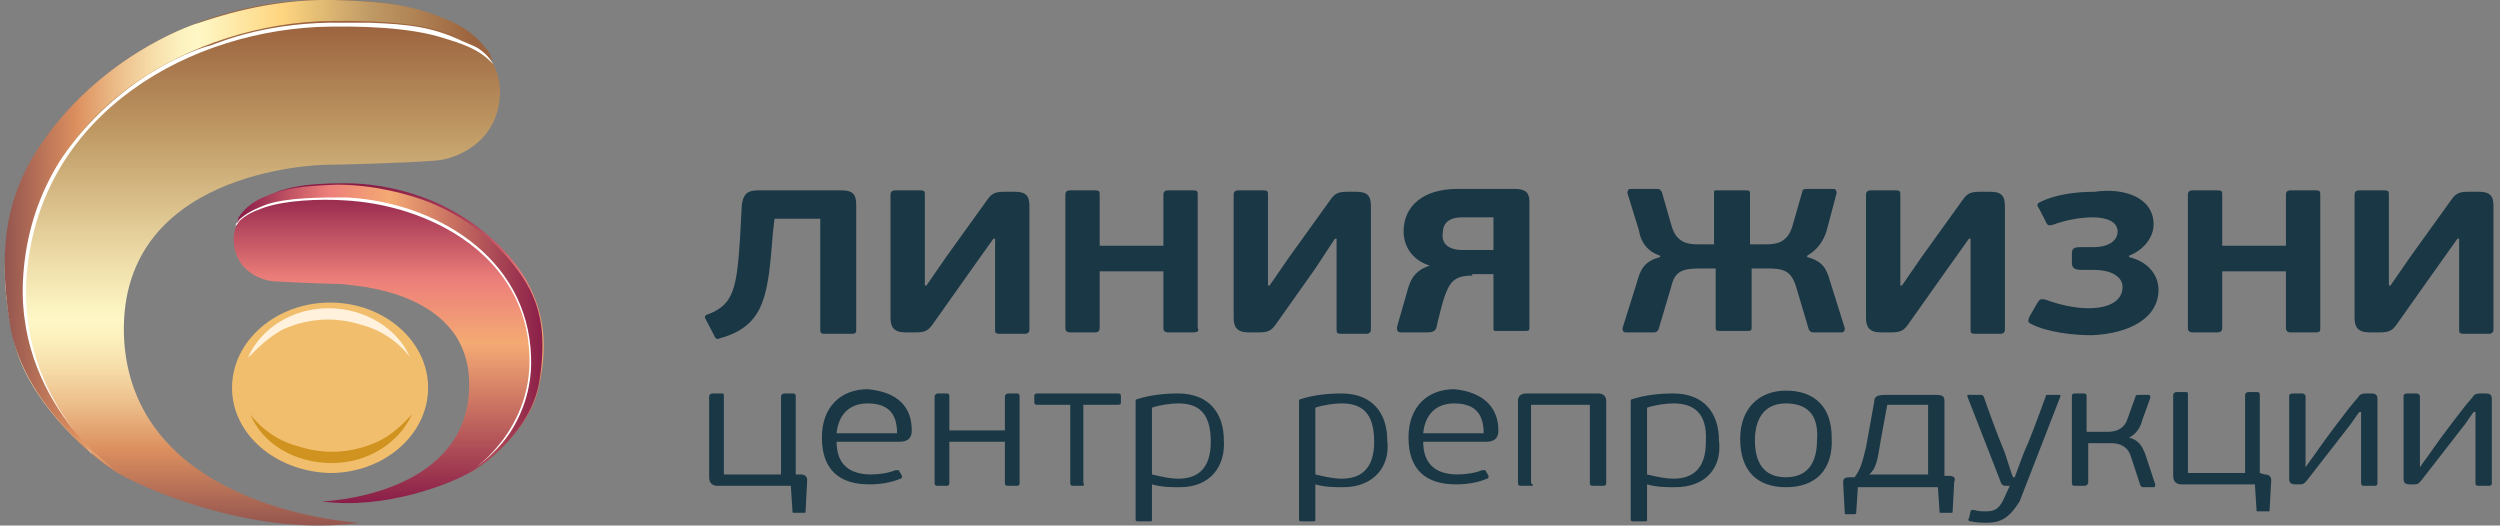 <?xml version="1.0" encoding="UTF-8"?> <svg xmlns="http://www.w3.org/2000/svg" width="176" height="37" viewBox="0 0 176 37" fill="none"><rect x="0" y="0" width="176" height="37" fill="#808080" stroke="none"/> <g clip-path="url(#clip0_1553_1181)"> <path d="M25.307 36.8C25.307 36.8 9.548 36 8.743 24C8.052 12 22.317 11.6 23.007 11.6C23.467 11.6 28.298 11.5 30.714 11.3C32.094 11.2 35.2 10 35.2 6.4C35.2 3.6 32.209 1.6 29.794 0.9C29.104 0.6 27.723 0 22.662 0C17.6 0 10.238 1.7 4.717 7.9C-0.805 14 0.115 20.4 1.036 24.2C1.956 28 5.867 31.8 8.283 33.3C10.698 34.7 18.29 37.8 25.307 36.8Z" fill="url(#paint0_linear_1553_1181)"></path> <path d="M16.335 27.3C16.335 24 19.441 21.3 23.237 21.3C27.033 21.3 30.139 24 30.139 27.3C30.139 30.6 27.033 33.3 23.237 33.3C19.441 33.2 16.335 30.6 16.335 27.3Z" fill="#F1BE6D"></path> <path d="M17.485 25.1C18.406 23.1 20.591 21.7 23.122 21.7C25.768 21.7 28.068 23.2 28.874 25.2C28.989 25.3 27.953 23.7 25.883 23C25.423 22.9 23.007 21.8 19.901 23.2C18.406 24 17.485 25.3 17.485 25.1Z" fill="#FFF1DB"></path> <path d="M28.989 29.2C28.068 31.2 25.883 32.6 23.352 32.6C20.706 32.6 18.406 31.2 17.6 29.1C17.485 29 18.521 30.6 20.591 31.3C21.051 31.4 23.467 32.5 26.573 31.1C28.068 30.4 28.989 29.1 28.989 29.2Z" fill="#D1931F"></path> <path d="M22.661 35.3C22.661 35.3 32.554 35 33.014 27.6C33.474 20.3 24.502 20.1 24.041 20C23.696 20 20.705 19.9 19.21 19.8C18.29 19.7 16.449 19 16.449 16.8C16.449 15.1 18.405 13.9 19.785 13.4C20.245 13.3 21.05 12.9 24.271 12.9C27.377 12.9 31.979 13.9 35.545 17.7C38.996 21.4 38.42 25.3 37.845 27.6C37.27 29.9 34.854 32.2 33.359 33.1C31.749 34.1 27.032 35.9 22.661 35.3Z" fill="url(#paint1_linear_1553_1181)"></path> <path d="M34.855 4.7C34.74 4.5 34.625 4.4 34.395 4.2C33.359 3.2 31.519 2.8 31.289 2.7C28.873 1.9 25.192 1.8 22.316 1.9C12.539 2.4 2.301 8.6 1.84 20.1C1.725 24.5 3.336 27.8 5.061 30.1C5.176 30.3 5.291 30.4 5.406 30.6C7.132 32.7 6.672 32.3 5.061 30.2C3.681 28.4 2.301 26 1.84 23.2C0.92 17.3 1.955 14.2 4.946 10.3C9.318 4.6 14.724 3.2 14.839 3.2C15.644 2.9 18.98 1.5 24.157 1.6H25.997C28.758 1.7 30.484 1.9 32.554 2.9C33.934 3.5 33.934 3.4 34.51 4.2C34.625 4.3 35.085 5.1 34.855 4.7Z" fill="white"></path> <path d="M34.74 4.4C34.624 4.2 34.51 4.1 34.279 3.9C33.244 2.9 31.749 2.4 31.404 2.3C29.103 1.5 25.307 1.4 22.431 1.5C12.653 2 2.07 8.4 1.61 19.9C1.265 29 9.087 33.8 8.397 33.3C8.397 33.3 1.725 29.2 0.69 22.8C-0.23 16.9 0.575 13.1 3.566 9.2C7.937 3.5 13.919 1.6 14.034 1.6C14.954 1.3 18.865 -0.1 23.466 -2.62251e-05C27.378 0.1 29.218 0.4 31.749 1.5C33.129 2.1 33.934 3 34.51 3.8C34.51 4 34.97 4.8 34.74 4.4Z" fill="url(#paint2_linear_1553_1181)"></path> <path d="M16.68 15.8C16.794 15.7 16.794 15.6 16.91 15.5C17.6 14.9 18.405 14.7 18.635 14.6C20.131 14.1 22.431 14 24.157 14.1C30.368 14.4 37.04 18.1 37.27 25C37.5 30.6 32.784 33.4 33.244 33.1C33.244 33.1 36.81 30.8 37.5 26.9C38.076 23.3 37.5 21.4 35.545 19.1C32.784 15.6 29.218 14.8 29.218 14.8C28.643 14.6 26.227 13.8 23.236 13.8H22.086C20.36 13.9 19.21 14 17.83 14.6C16.91 15 17.14 14.9 16.794 15.4C16.68 15.6 16.449 16.1 16.68 15.8Z" fill="white"></path> <path d="M16.68 15.7C16.795 15.6 16.795 15.5 16.91 15.4C17.6 14.8 18.52 14.5 18.75 14.4C20.246 13.9 22.546 13.9 24.387 13.9C30.484 14.2 37.156 18 37.386 25.1C37.616 30.7 32.784 33.6 33.129 33.3C33.129 33.3 37.27 30.8 37.961 26.9C38.536 23.3 38.076 21 36.12 18.6C33.359 15.1 29.563 14 29.563 14C28.988 13.8 26.573 13 23.697 13C21.281 13.1 20.131 13.2 18.52 13.9C17.6 14.3 17.14 14.8 16.795 15.3C16.795 15.4 16.565 15.9 16.68 15.7Z" fill="url(#paint3_linear_1553_1181)"></path> <path d="M56.366 33.4C56.711 33.4 56.826 33.6 56.826 33.8L56.711 36C56.711 36.1 56.711 36.1 56.596 36.1H55.906C55.791 36.1 55.791 36.1 55.791 36L55.675 34.2H50.499C50.154 34.2 49.924 34 49.924 33.6V27.9C49.924 27.8 50.039 27.7 50.154 27.7H50.729C50.959 27.7 50.959 27.7 50.959 27.9V33.4H54.985V27.9C54.985 27.8 55.1 27.7 55.215 27.7H55.791C55.906 27.7 56.021 27.7 56.021 27.9V33.4H56.366ZM64.188 30.3C64.188 31 63.728 31.1 63.268 31.1H58.896C58.896 32.8 59.932 33.4 61.312 33.4C61.887 33.4 62.577 33.3 63.038 33.1H63.268L63.498 33.5C63.498 33.6 63.498 33.7 63.383 33.7C62.693 34 61.887 34.1 61.197 34.1C59.126 34.1 57.861 33.1 57.861 30.8C57.861 28.6 59.242 27.4 61.082 27.4C63.268 27.6 64.188 28.7 64.188 30.3ZM61.082 28.4C59.702 28.4 59.011 29.3 58.896 30.5H63.153C63.153 29.3 62.693 28.4 61.082 28.4ZM66.604 34.2H66.028C65.913 34.2 65.798 34.2 65.798 34V27.9C65.798 27.8 65.913 27.7 66.028 27.7H66.604C66.719 27.7 66.834 27.7 66.834 27.9V30.3H70.745V27.9C70.745 27.8 70.86 27.7 70.975 27.7H71.55C71.665 27.7 71.78 27.7 71.78 27.9V34C71.78 34.1 71.78 34.2 71.55 34.2H70.975C70.86 34.2 70.745 34.2 70.745 34V31.1H66.834V34C66.834 34.2 66.719 34.2 66.604 34.2ZM76.151 34.2H75.576C75.461 34.2 75.346 34.2 75.346 34V28.5H73.045C72.815 28.5 72.815 28.4 72.815 28.3V27.9C72.815 27.8 72.815 27.7 73.045 27.7H78.682C78.912 27.7 78.912 27.8 78.912 27.9V28.3C78.912 28.4 78.912 28.5 78.682 28.5H76.266V34C76.381 34.2 76.266 34.2 76.151 34.2ZM83.053 34.3C82.478 34.3 81.788 34.3 81.098 34.1V36.6C81.098 36.7 81.098 36.7 80.868 36.7H80.177C80.062 36.7 79.947 36.7 79.947 36.6V28.3C79.947 28.2 79.947 28.1 80.062 28.1C80.983 27.8 82.018 27.7 82.938 27.7C85.124 27.7 86.159 29.1 86.159 31C86.274 32.8 85.239 34.3 83.053 34.3ZM82.938 28.4C82.478 28.4 81.673 28.5 81.098 28.7V33.4C81.903 33.6 82.478 33.7 82.938 33.7C84.319 33.7 85.239 33 85.239 31.1C85.239 29 84.319 28.4 82.938 28.4ZM94.556 34.3C93.981 34.3 93.291 34.3 92.601 34.1V36.6C92.601 36.7 92.601 36.7 92.371 36.7H91.681C91.566 36.7 91.451 36.7 91.451 36.6V28.3C91.451 28.2 91.451 28.1 91.566 28.1C92.486 27.8 93.521 27.7 94.442 27.7C96.627 27.7 97.662 29.1 97.662 31C97.892 32.8 96.742 34.3 94.556 34.3ZM94.442 28.4C93.981 28.4 93.176 28.5 92.601 28.7V33.4C93.406 33.6 93.981 33.7 94.442 33.7C95.822 33.7 96.742 33 96.742 31.1C96.742 29 95.822 28.4 94.442 28.4ZM105.485 30.3C105.485 31 105.024 31.1 104.564 31.1H100.193C100.193 32.8 101.228 33.4 102.609 33.4C103.184 33.4 103.874 33.3 104.334 33.1H104.564L104.794 33.5C104.794 33.6 104.794 33.7 104.679 33.7C103.989 34 103.184 34.1 102.494 34.1C100.423 34.1 99.158 33.1 99.158 30.8C99.158 28.6 100.538 27.4 102.379 27.4C104.449 27.6 105.485 28.7 105.485 30.3ZM102.379 28.4C100.998 28.4 100.308 29.3 100.193 30.5H104.449C104.449 29.3 103.989 28.4 102.379 28.4ZM107.785 34.2H107.095C106.98 34.2 106.865 34.2 106.865 34V28.2C106.865 28 106.98 27.7 107.44 27.7H112.502C112.962 27.7 113.077 28 113.077 28.2V34C113.077 34.1 113.077 34.2 112.847 34.2H112.157C112.041 34.2 111.926 34.2 111.926 34V28.5H107.785V34C108.015 34.2 107.9 34.2 107.785 34.2ZM117.908 34.3C117.333 34.3 116.643 34.3 115.953 34.1V36.6C115.953 36.7 115.953 36.7 115.723 36.7H115.032C114.917 36.7 114.802 36.7 114.802 36.6V28.3C114.802 28.2 114.802 28.1 114.917 28.1C115.838 27.8 116.873 27.7 117.793 27.7C119.979 27.7 121.014 29.1 121.014 31C121.244 32.8 120.209 34.3 117.908 34.3ZM117.793 28.4C117.333 28.4 116.528 28.5 115.953 28.7V33.4C116.758 33.6 117.333 33.7 117.793 33.7C119.174 33.7 120.094 33 120.094 31.1C120.209 29 119.174 28.4 117.793 28.4ZM125.73 34.3C123.66 34.3 122.509 33.1 122.509 30.9C122.509 28.7 123.89 27.5 125.73 27.5C127.801 27.5 128.951 28.7 128.951 30.8C129.066 33.1 127.801 34.3 125.73 34.3ZM125.73 28.4C124.12 28.4 123.545 29.6 123.545 31C123.545 32.5 124.12 33.6 125.73 33.6C127.456 33.6 127.916 32.3 127.916 31C128.031 29.6 127.571 28.4 125.73 28.4ZM131.367 31.5L131.942 28.3C131.942 27.9 132.172 27.8 132.747 27.8H136.313C136.889 27.8 136.889 28 136.889 28.3V33.5H137.234C137.579 33.5 137.694 33.7 137.579 33.9L137.464 36C137.464 36.1 137.464 36.1 137.349 36.1H136.658C136.543 36.1 136.543 36.1 136.543 36L136.428 34.3H130.792L130.677 36.1C130.677 36.2 130.562 36.2 130.562 36.2H129.987C129.872 36.2 129.872 36.2 129.872 36.1L129.757 34C129.757 33.8 129.757 33.6 130.217 33.6H130.562C131.022 33 131.137 32.4 131.367 31.5ZM132.862 28.5L132.402 31C132.172 32.5 132.057 33 131.597 33.4H135.738V28.5H132.862ZM139.879 36.8C139.649 36.8 139.189 36.8 138.729 36.7C138.614 36.7 138.499 36.6 138.614 36.5L138.729 36C138.729 35.9 138.844 35.9 138.959 35.9C139.304 36 139.534 36 139.764 36C140.34 36 140.685 35.9 141.03 35.2L141.49 34.2H141.26C141.03 34.2 140.915 34.2 140.8 33.8L138.499 27.9C138.499 27.8 138.499 27.8 138.614 27.8H139.419C139.534 27.8 139.534 27.8 139.649 27.9C139.879 28.6 140.685 30.8 141.03 31.6C141.145 31.8 141.605 33.4 141.72 33.6H141.835C142.065 33 142.525 31.7 142.64 31.5C142.755 31.3 143.445 29.5 144.021 27.9C144.021 27.8 144.021 27.8 144.251 27.8H144.941C145.056 27.8 145.056 27.8 145.056 27.9L142.18 35.3C141.49 36.4 140.915 36.8 139.879 36.8ZM146.666 34.2H146.091C145.976 34.2 145.861 34.2 145.861 34V27.9C145.861 27.8 145.861 27.7 146.091 27.7H146.666C146.781 27.7 146.896 27.7 146.896 27.9V30.4H148.392C148.967 30.4 149.542 30.2 149.772 29.5L150.347 27.9C150.347 27.8 150.462 27.8 150.577 27.8H151.268C151.383 27.8 151.383 27.9 151.383 28L150.807 29.6C150.692 30.1 150.347 30.6 149.887 30.8C150.577 31 150.807 31.4 151.038 32L151.728 34.1C151.728 34.2 151.728 34.3 151.613 34.3H150.923C150.807 34.3 150.807 34.3 150.692 34.2L150.002 32.1C149.772 31.4 149.197 31.2 148.622 31.2H147.011V34C146.896 34.2 146.896 34.2 146.666 34.2ZM159.435 33.4C159.78 33.4 159.895 33.6 159.895 33.8L159.78 35.9C159.78 36 159.78 36 159.665 36H158.975C158.86 36 158.86 36 158.86 35.9L158.745 34.1H153.568C153.223 34.1 152.993 33.9 152.993 33.5V27.8C152.993 27.7 153.108 27.6 153.223 27.6H153.798C154.028 27.6 154.028 27.6 154.028 27.8V33.3H158.055V27.8C158.055 27.7 158.17 27.6 158.285 27.6H158.86C158.975 27.6 159.09 27.6 159.09 27.8V33.3L159.435 33.4ZM161.391 27.7H162.081C162.196 27.7 162.311 27.8 162.311 27.9V32.9C162.426 32.7 163.116 31.8 163.231 31.6C163.576 31.1 165.417 28.6 165.992 28C166.107 27.8 166.222 27.7 166.567 27.7H166.912C167.257 27.7 167.372 27.8 167.372 28.1V34C167.372 34.1 167.372 34.2 167.142 34.2H166.452C166.337 34.2 166.222 34.2 166.222 34V29H166.107C165.992 29.1 165.417 30 165.302 30.1L162.426 33.8C162.196 34.1 162.081 34.1 161.851 34.1H161.621C161.275 34.1 161.16 34 161.16 33.7V27.8C161.16 27.8 161.275 27.7 161.391 27.7ZM169.443 27.7H170.133C170.248 27.7 170.363 27.8 170.363 27.9V32.9C170.478 32.7 171.168 31.8 171.283 31.6C171.628 31.1 173.469 28.6 174.044 28C174.159 27.8 174.274 27.7 174.619 27.7H174.964C175.309 27.7 175.424 27.8 175.424 28.1V34C175.424 34.1 175.424 34.2 175.194 34.2H174.504C174.389 34.2 174.274 34.2 174.274 34V29H174.159C174.044 29.1 173.469 30 173.354 30.1L170.478 33.8C170.248 34.1 170.133 34.1 169.903 34.1H169.673C169.328 34.1 169.213 34 169.213 33.7V27.8C169.213 27.8 169.328 27.7 169.443 27.7Z" fill="#193744"></path> <path d="M53.375 13.4H59.242C60.047 13.4 60.277 13.7 60.277 14.4V23.2C60.277 23.4 60.277 23.5 59.932 23.5H58.091C57.861 23.5 57.746 23.5 57.746 23.2V15.4H54.525L54.41 16.4C54.065 20.6 53.95 22.9 50.729 23.8C50.499 23.9 50.384 23.9 50.269 23.6L49.694 22.5C49.579 22.3 49.579 22.2 49.924 22.1C51.649 21.4 51.879 20.3 52.109 16.6L52.224 14.4C52.34 13.7 52.57 13.4 53.375 13.4ZM68.444 18.9L65.683 22.8C65.338 23.3 65.108 23.4 64.418 23.4H63.728C62.923 23.4 62.693 23 62.693 22.4V13.7C62.693 13.5 62.807 13.4 63.038 13.4H64.763C65.108 13.4 65.108 13.5 65.108 13.7V20.1H65.223L66.604 18.1L69.479 14.1C69.825 13.6 70.055 13.5 70.745 13.5H71.435C72.24 13.5 72.47 13.8 72.47 14.5V23.2C72.47 23.4 72.355 23.5 72.125 23.5H70.4C70.055 23.5 70.055 23.4 70.055 23.2V16.8H69.939L68.444 18.9ZM83.974 23.4H82.248C82.018 23.4 81.903 23.3 81.903 23.1V19.1H77.417V23.1C77.417 23.3 77.302 23.4 77.072 23.4H75.346C75.116 23.4 75.001 23.3 75.001 23.1V13.7C75.001 13.5 75.116 13.4 75.346 13.4H77.072C77.417 13.4 77.417 13.5 77.417 13.7V17.3H81.903V13.7C81.903 13.5 82.018 13.4 82.248 13.4H83.974C84.319 13.4 84.319 13.5 84.319 13.7V23.1C84.434 23.3 84.319 23.4 83.974 23.4ZM92.601 18.9L89.84 22.8C89.495 23.3 89.265 23.4 88.575 23.4H87.885C87.079 23.4 86.849 23 86.849 22.4V13.7C86.849 13.5 86.964 13.4 87.195 13.4H88.92C89.265 13.4 89.265 13.5 89.265 13.7V20.1H89.38L90.76 18.1L93.636 14.1C93.981 13.6 94.211 13.5 94.902 13.5H95.477C96.282 13.5 96.512 13.8 96.512 14.5V23.2C96.512 23.4 96.397 23.5 96.167 23.5H94.442C94.096 23.5 94.096 23.4 94.096 23.2V16.8H93.981L92.601 18.9ZM103.644 19.4C102.609 19.4 102.149 19.7 101.804 20.6C101.574 21.1 101.228 22.6 101.113 23.1C100.998 23.4 100.653 23.4 100.423 23.4H98.583C98.468 23.4 98.353 23.3 98.353 23.2V23L99.158 20.2C99.388 19.5 99.733 19 100.653 18.7C99.388 18.3 98.813 17.3 98.813 16.3C98.813 14.5 100.193 13.3 102.609 13.3H106.635C107.44 13.3 107.67 13.6 107.67 14.2V23.1C107.67 23.3 107.555 23.3 107.325 23.3H105.485C105.14 23.3 105.14 23.3 105.14 23.1V19.3H103.644V19.4ZM102.954 17.6H105.14V15.3H102.954C101.804 15.3 101.574 15.9 101.574 16.4C101.459 17.1 101.919 17.6 102.954 17.6ZM115.377 16.2L114.572 13.6C114.572 13.5 114.572 13.3 114.802 13.3H116.643C116.758 13.3 116.873 13.3 116.988 13.5L117.678 15.9C118.023 17.1 118.828 17.2 119.519 17.2H120.669V13.6C120.669 13.4 120.669 13.4 120.899 13.4H122.855C123.085 13.4 123.2 13.4 123.2 13.6V17.2H124.35C125.04 17.2 125.845 17.1 126.191 15.9L126.881 13.5C126.881 13.3 127.111 13.3 127.226 13.3H129.066C129.296 13.3 129.296 13.5 129.296 13.6L128.606 16.2C128.376 17 127.916 17.6 127.226 18V18.1C128.376 18.4 128.606 19 128.836 19.8L129.872 23.1C129.872 23.2 129.872 23.4 129.642 23.4H127.686C127.571 23.4 127.456 23.4 127.341 23.2L126.421 20.1C126.075 19.1 125.615 18.9 124.465 18.9H123.315V23.1C123.315 23.3 123.2 23.3 122.97 23.3H121.129C120.899 23.3 120.784 23.3 120.784 23.1V18.9H119.634C118.483 18.9 117.908 19.1 117.678 20.1L116.758 23.2C116.643 23.4 116.528 23.4 116.413 23.4H114.457C114.227 23.4 114.227 23.2 114.227 23.1L115.262 19.8C115.492 19 115.723 18.4 116.873 18.1V18C115.953 17.7 115.492 17 115.377 16.2ZM137.119 18.9L134.358 22.8C134.013 23.3 133.783 23.4 133.092 23.4H132.402C131.597 23.4 131.367 23 131.367 22.4V13.7C131.367 13.5 131.482 13.4 131.712 13.4H133.438C133.783 13.4 133.783 13.5 133.783 13.7V20.1H133.898L135.278 18.1L138.154 14.1C138.499 13.6 138.729 13.5 139.419 13.5H140.109C140.915 13.5 141.145 13.8 141.145 14.5V23.2C141.145 23.4 141.03 23.5 140.8 23.5H139.074C138.729 23.5 138.729 23.4 138.729 23.2V16.8H138.614L137.119 18.9ZM151.613 15.8C151.613 16.7 150.923 17.6 149.887 18V18.1C151.153 18.4 151.958 19.3 151.958 20.4C151.958 22.4 149.887 23.5 147.242 23.6C145.976 23.6 144.136 23.4 142.985 22.8C142.755 22.7 142.755 22.6 142.87 22.3L143.445 21.3C143.56 21.1 143.675 21 144.021 21.1C144.826 21.4 145.976 21.7 147.011 21.7C148.622 21.7 149.427 21.1 149.427 20.2C149.427 19.6 148.852 19 147.357 19H146.551C146.091 19 145.861 18.9 145.861 18.5V17.9C145.861 17.5 145.976 17.4 146.436 17.4H147.357C148.507 17.4 149.082 16.9 149.082 16.3C149.082 15.6 148.277 15.3 147.357 15.3C146.436 15.3 145.401 15.5 144.596 15.8C144.251 15.9 144.136 15.9 144.021 15.6L143.56 14.7C143.33 14.4 143.445 14.3 143.675 14.2C144.711 13.7 146.091 13.5 147.472 13.5C149.542 13.2 151.613 13.9 151.613 15.8ZM163.001 23.4H161.275C161.045 23.4 160.93 23.3 160.93 23.1V19.1H156.444V23.1C156.444 23.3 156.329 23.4 156.099 23.4H154.374C154.143 23.4 154.028 23.3 154.028 23.1V13.7C154.028 13.5 154.143 13.4 154.374 13.4H156.099C156.444 13.4 156.444 13.5 156.444 13.7V17.3H160.93V13.7C160.93 13.5 161.045 13.4 161.275 13.4H163.001C163.346 13.4 163.346 13.5 163.346 13.7V23.1C163.346 23.3 163.346 23.4 163.001 23.4ZM171.513 18.9L168.753 22.8C168.408 23.3 168.177 23.4 167.487 23.4H166.797C165.992 23.4 165.762 23 165.762 22.4V13.7C165.762 13.5 165.877 13.4 166.107 13.4H167.832C168.177 13.4 168.177 13.5 168.177 13.7V20.1H168.292L169.673 18.1L172.549 14.1C172.894 13.6 173.124 13.5 173.814 13.5H174.504C175.309 13.5 175.54 13.8 175.54 14.5V23.2C175.54 23.4 175.425 23.5 175.194 23.5H173.469C173.124 23.5 173.124 23.4 173.124 23.2V16.8H173.009L171.513 18.9Z" fill="#193744"></path> </g> <defs> <linearGradient id="paint0_linear_1553_1181" x1="17.77" y1="36.995" x2="17.77" y2="0.038" gradientUnits="userSpaceOnUse"> <stop stop-color="#94554F"></stop> <stop offset="0.148" stop-color="#DD905F"></stop> <stop offset="0.15" stop-color="#DD9261"></stop> <stop offset="0.231" stop-color="#ECBE8A"></stop> <stop offset="0.301" stop-color="#F6DDAA"></stop> <stop offset="0.358" stop-color="#FCF1BE"></stop> <stop offset="0.394" stop-color="#FEF8C6"></stop> <stop offset="0.511" stop-color="#EDDBA7"></stop> <stop offset="0.74" stop-color="#C19C66"></stop> <stop offset="0.956" stop-color="#9B633E"></stop> </linearGradient> <linearGradient id="paint1_linear_1553_1181" x1="27.365" y1="35.395" x2="27.365" y2="13.028" gradientUnits="userSpaceOnUse"> <stop stop-color="#8A1D48"></stop> <stop offset="0.501" stop-color="#F4AA73"></stop> <stop offset="0.7" stop-color="#ED7F7A"></stop> <stop offset="1" stop-color="#8A1D48"></stop> </linearGradient> <linearGradient id="paint2_linear_1553_1181" x1="0.33" y1="16.665" x2="34.846" y2="16.665" gradientUnits="userSpaceOnUse"> <stop stop-color="#94554F"></stop> <stop offset="0.148" stop-color="#DD905F"></stop> <stop offset="0.15" stop-color="#DD9261"></stop> <stop offset="0.231" stop-color="#ECBE8A"></stop> <stop offset="0.301" stop-color="#F6DDAA"></stop> <stop offset="0.358" stop-color="#FCF1BE"></stop> <stop offset="0.394" stop-color="#FEF8C6"></stop> <stop offset="0.565" stop-color="#FED580"></stop> <stop offset="0.74" stop-color="#C19C66"></stop> <stop offset="0.956" stop-color="#9B633E"></stop> </linearGradient> <linearGradient id="paint3_linear_1553_1181" x1="38.264" y1="23.161" x2="16.651" y2="23.161" gradientUnits="userSpaceOnUse"> <stop stop-color="#8A1D48"></stop> <stop offset="0.501" stop-color="#F4AA73"></stop> <stop offset="0.7" stop-color="#ED7F7A"></stop> <stop offset="0.985" stop-color="#8A1D48"></stop> </linearGradient> <clipPath id="clip0_1553_1181"> <rect width="176" height="37" fill="white"></rect> </clipPath> </defs> </svg> 
